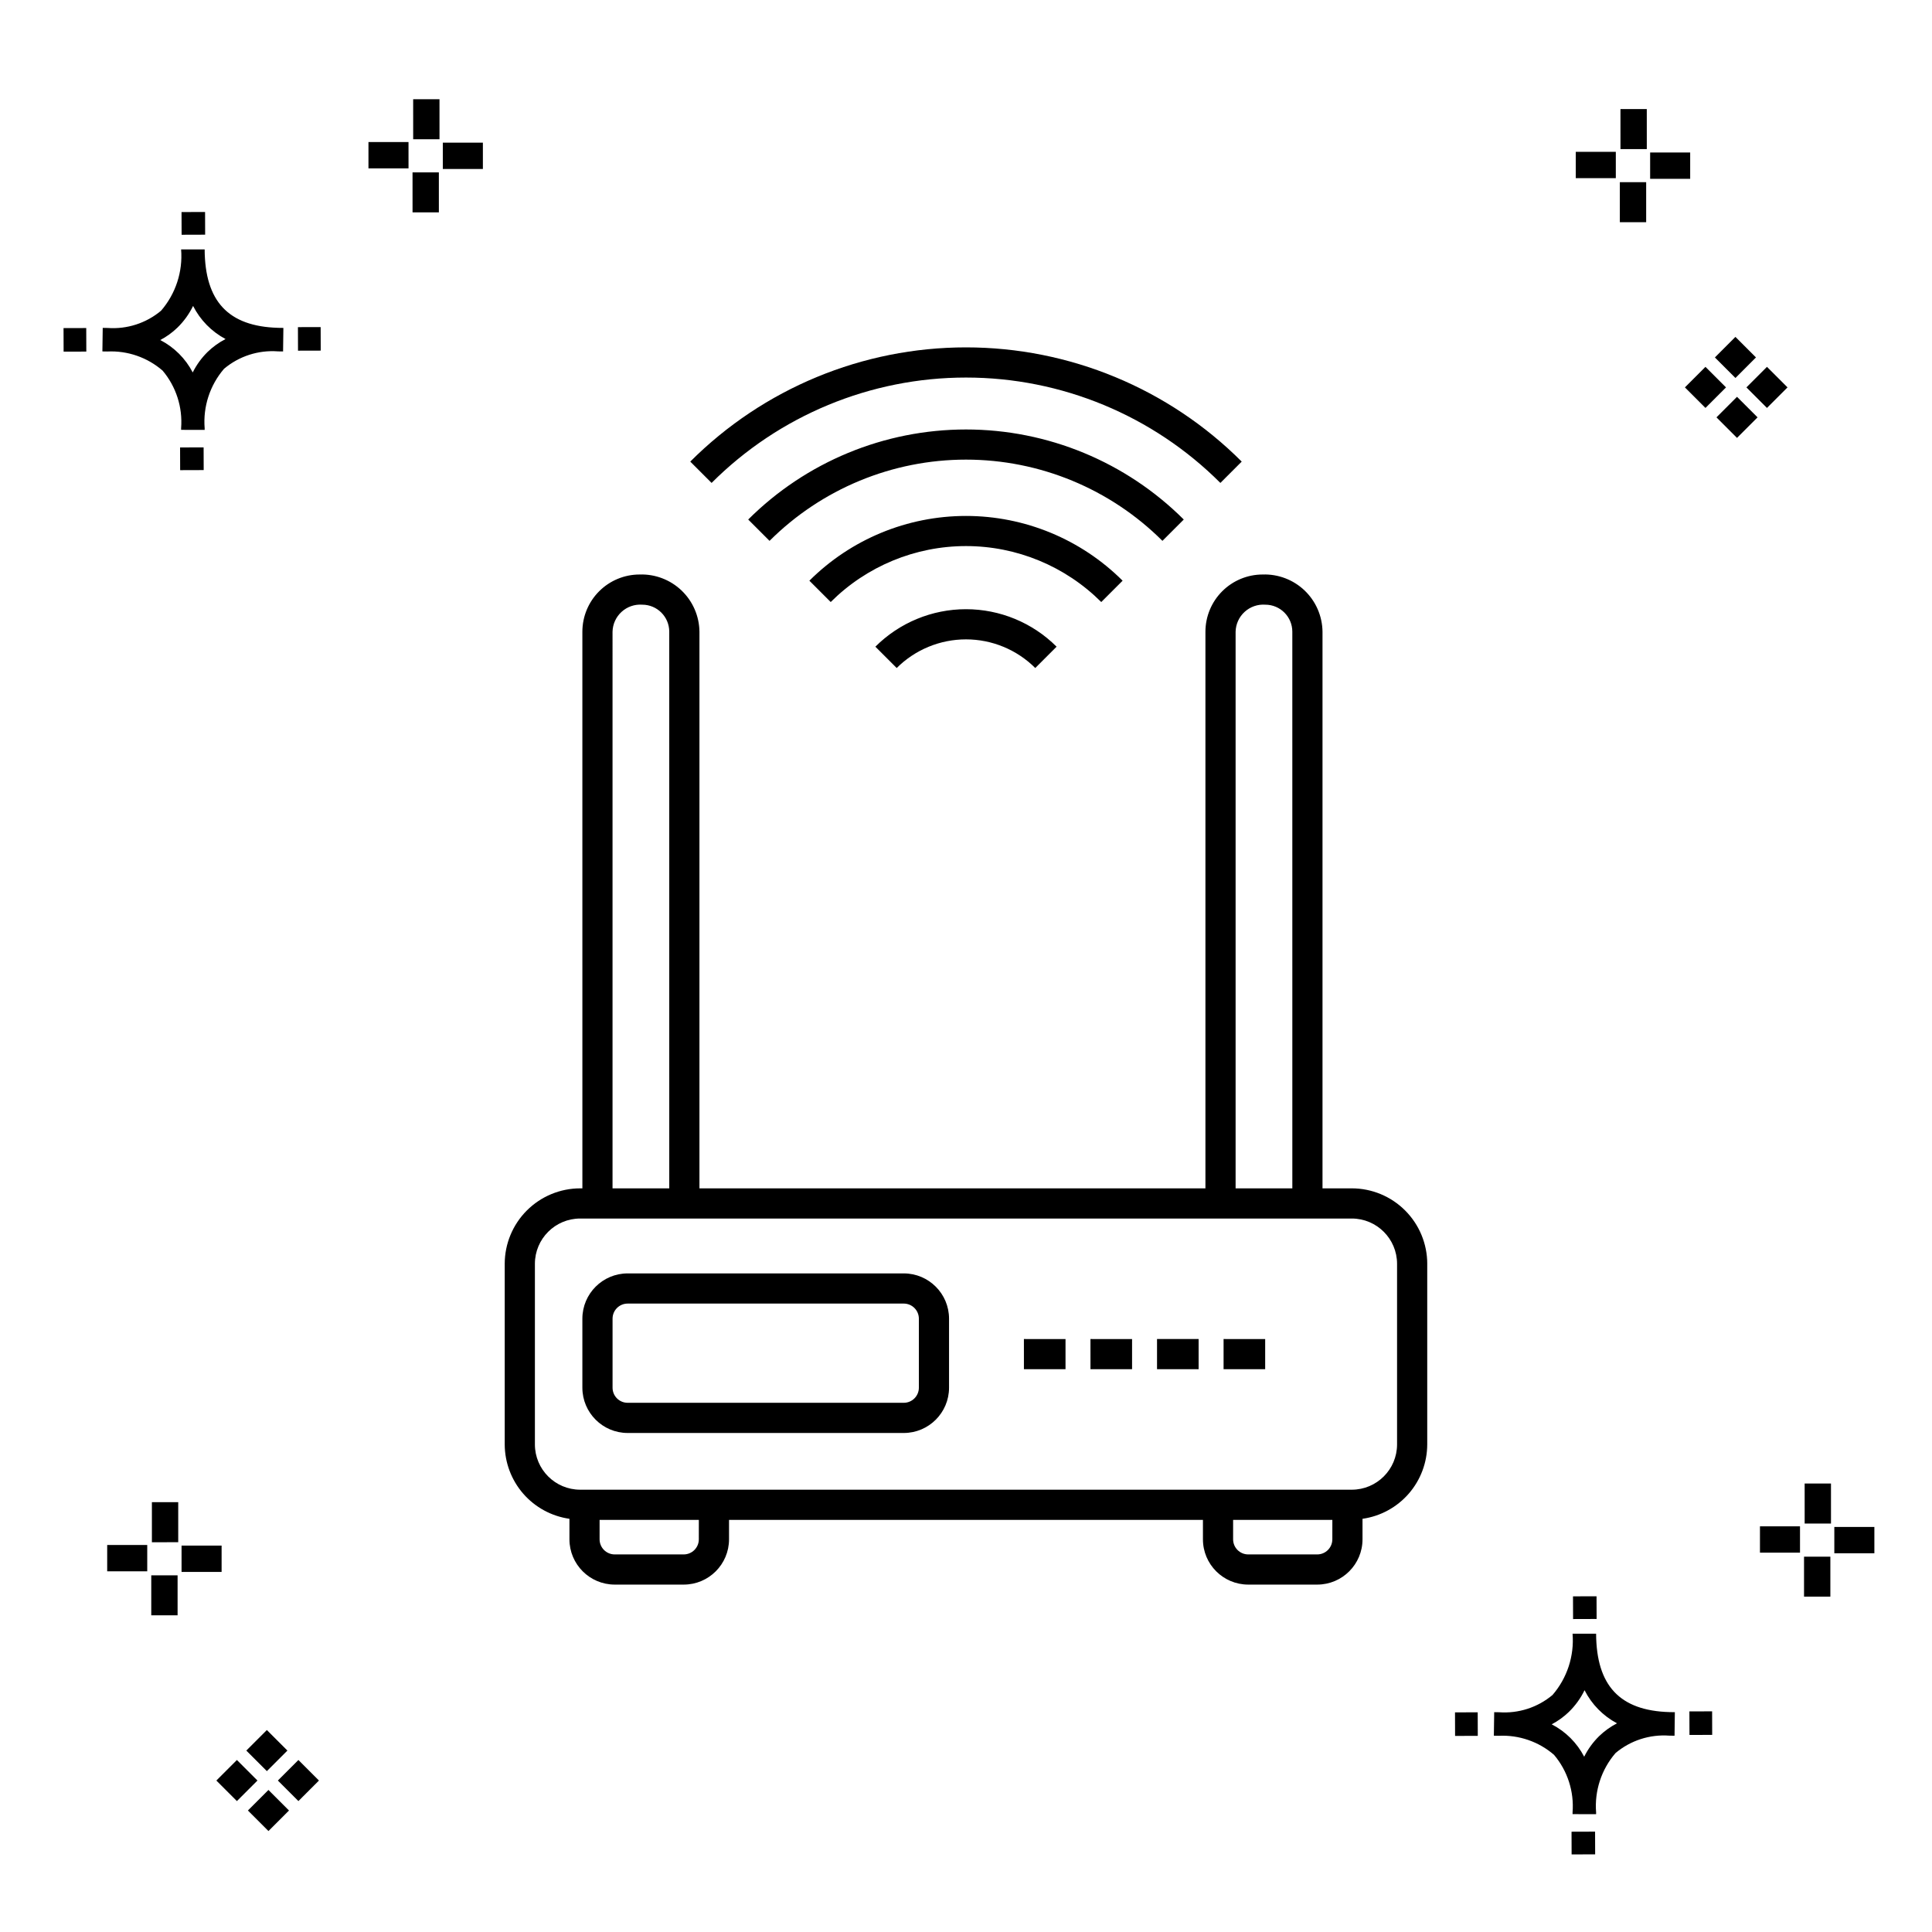 <?xml version="1.0" encoding="UTF-8"?>
<!-- Uploaded to: SVG Repo, www.svgrepo.com, Generator: SVG Repo Mixer Tools -->
<svg fill="#000000" width="800px" height="800px" version="1.1" viewBox="144 144 512 512" xmlns="http://www.w3.org/2000/svg">
 <g>
  <path d="m197.96 262.56 0.02 6.016-6.238 0.02-0.02-6.016zm19.738-31.68c0.434 0.023 0.93 0.008 1.402 0.02l-0.082 6.238c-0.449 0.008-0.93-0.004-1.387-0.02v-0.004c-5.172-0.379-10.285 1.277-14.254 4.617-3.746 4.352-5.598 10.023-5.141 15.75v0.449l-6.238-0.016v-0.445c0.434-5.535-1.328-11.02-4.914-15.262-4.047-3.504-9.285-5.316-14.633-5.055h-0.004c-0.434 0-0.867-0.008-1.312-0.02l0.09-6.238c0.441 0 0.879 0.008 1.309 0.02h-0.004c5.129 0.375 10.203-1.266 14.148-4.566 3.879-4.484 5.797-10.34 5.32-16.254l6.238 0.008c0.074 13.766 6.266 20.395 19.461 20.777zm-13.922 2.969h-0.004c-3.703-1.969-6.707-5.031-8.602-8.773-1.043 2.148-2.453 4.098-4.164 5.762-1.352 1.301-2.879 2.406-4.539 3.277 3.691 1.902 6.699 4.902 8.609 8.586 1.004-2.019 2.336-3.856 3.945-5.438 1.41-1.363 3.008-2.516 4.75-3.414zm-42.938-2.898 0.02 6.238 6.016-0.016-0.02-6.238zm68.137-0.273-6.019 0.016 0.02 6.238 6.019-0.016zm-30.609-24.484-0.02-6.016-6.238 0.02 0.02 6.016zm405.96 42.965 5.445 5.445-5.445 5.445-5.445-5.445zm7.941-7.941 5.445 5.445-5.445 5.445-5.445-5.445zm-16.301 0 5.445 5.445-5.445 5.445-5.445-5.445zm7.941-7.941 5.445 5.445-5.441 5.449-5.445-5.445zm-11.992-41.891h-10.613v-6.977h10.613zm-19.707-0.168h-10.613v-6.977h10.613zm8.043 11.668h-6.977v-10.602h6.977zm0.168-19.375h-6.977l-0.004-10.613h6.977zm-308.45 5.273h-10.617v-6.977h10.617zm-19.707-0.168h-10.617v-6.977h10.613zm8.043 11.664h-6.977l-0.004-10.598h6.977zm0.168-19.375h-6.977l-0.004-10.613h6.977zm300 448.52 0.02 6.016 6.238-0.02-0.02-6.016zm25.977-31.699c0.438 0.023 0.93 0.008 1.402 0.02l-0.082 6.238c-0.449 0.008-0.93-0.004-1.387-0.02-5.172-0.379-10.289 1.277-14.254 4.617-3.75 4.352-5.602 10.023-5.144 15.75v0.449l-6.238-0.016v-0.445c0.438-5.539-1.328-11.023-4.91-15.266-4.047-3.504-9.289-5.312-14.633-5.051h-0.004c-0.434 0-0.867-0.008-1.312-0.02l0.09-6.238c0.441 0 0.879 0.008 1.309 0.02h-0.004c5.129 0.371 10.203-1.266 14.145-4.566 3.879-4.484 5.797-10.34 5.32-16.254l6.238 0.008c0.074 13.762 6.266 20.395 19.461 20.773zm-13.922 2.969-0.004 0.004c-3.703-1.969-6.707-5.031-8.602-8.773-1.043 2.148-2.453 4.098-4.168 5.762-1.352 1.301-2.879 2.406-4.539 3.277 3.691 1.902 6.699 4.898 8.609 8.586 1.004-2.019 2.34-3.859 3.945-5.438 1.41-1.363 3.012-2.516 4.754-3.414zm-42.938-2.898 0.02 6.238 6.016-0.016-0.02-6.238zm68.137-0.273-6.019 0.016 0.02 6.238 6.019-0.016zm-30.609-24.48-0.02-6.016-6.238 0.02 0.02 6.016zm73.609-17.414-10.613 0.004v-6.977h10.613zm-19.707-0.164h-10.613v-6.977h10.613zm8.043 11.664h-6.977v-10.598h6.977zm0.168-19.375h-6.977l-0.004-10.613h6.977zm-414.09 70.602 5.445 5.445-5.445 5.445-5.445-5.445zm7.941-7.941 5.445 5.445-5.445 5.445-5.445-5.445zm-16.301 0 5.445 5.445-5.445 5.445-5.445-5.445zm7.941-7.941 5.445 5.445-5.445 5.445-5.445-5.445zm-11.996-41.895h-10.613v-6.973h10.613zm-19.707-0.164h-10.613v-6.977h10.613zm8.043 11.664h-6.977v-10.598h6.977zm0.168-19.375-6.977 0.004v-10.617h6.977z"/>
  <path d="m332.58 271.98-5.652-5.652c19.379-19.383 45.66-30.27 73.07-30.27 27.406 0 53.691 10.887 73.07 30.27l-5.652 5.652h-0.004c-17.879-17.883-42.129-27.926-67.414-27.926-25.289 0-49.539 10.043-67.418 27.926zm125.13 9.699c-15.32-15.281-36.074-23.863-57.711-23.863-21.641 0-42.395 8.582-57.715 23.863l5.652 5.652h0.004c13.816-13.785 32.539-21.527 52.059-21.527s38.238 7.742 52.059 21.527zm-16.207 16.211c-11.02-10.988-25.945-17.16-41.504-17.16-15.562 0-30.488 6.172-41.504 17.16l5.652 5.652v0.004c9.516-9.496 22.406-14.832 35.852-14.832 13.441 0 26.336 5.336 35.848 14.832zm-65.52 17.488 5.652 5.652c4.875-4.859 11.477-7.59 18.363-7.59 6.883 0 13.484 2.731 18.359 7.59l5.652-5.652c-6.371-6.359-15.008-9.934-24.012-9.934-9.008 0-17.645 3.574-24.016 9.934zm146.25 163.54v47.871c-0.016 4.797-1.754 9.43-4.906 13.051-3.148 3.617-7.496 5.981-12.246 6.656v5.441c-0.004 6.621-5.371 11.988-11.992 11.996h-18.305c-6.621-0.008-11.988-5.375-11.992-11.996v-5.152l-125.59-0.004v5.156c-0.008 6.621-5.375 11.988-11.996 11.996h-18.301c-6.625-0.008-11.988-5.375-11.996-11.996v-5.441c-4.75-0.676-9.098-3.039-12.246-6.656-3.148-3.621-4.891-8.254-4.906-13.051v-47.871c0.008-5.301 2.117-10.383 5.863-14.129 3.75-3.75 8.832-5.859 14.133-5.863h0.586l-0.004-147.52c0.008-4.016 1.602-7.867 4.445-10.711 2.84-2.84 6.688-4.441 10.707-4.445 4.129-0.145 8.141 1.383 11.129 4.234 2.988 2.856 4.699 6.793 4.746 10.922v147.52h134.09v-147.52c0.008-4.016 1.602-7.867 4.445-10.711 2.84-2.84 6.691-4.441 10.707-4.445 4.129-0.145 8.141 1.383 11.129 4.234 2.988 2.856 4.699 6.793 4.746 10.922v147.52h7.766c5.301 0.004 10.383 2.113 14.129 5.863 3.75 3.746 5.856 8.828 5.863 14.129zm-50.785-19.992h15.035l-0.004-147.52c0-3.953-3.203-7.156-7.156-7.16-2.008-0.145-3.984 0.539-5.473 1.895-1.488 1.352-2.356 3.254-2.402 5.266zm-165.12 0h15.035l-0.004-147.52c0-3.953-3.203-7.156-7.156-7.16-2.008-0.145-3.984 0.539-5.473 1.895-1.488 1.352-2.356 3.254-2.402 5.266zm22.871 87.859-26.301-0.004v5.156c0.004 2.207 1.793 3.996 4 4h18.301c2.207-0.004 3.996-1.793 3.996-4zm167.89 0-26.301-0.004v5.156c0.004 2.207 1.789 3.996 3.996 4h18.305c2.207-0.004 3.992-1.793 3.996-4zm17.148-67.863v-0.004c-0.008-6.621-5.375-11.988-11.996-11.996h-204.49c-6.625 0.008-11.988 5.375-11.996 11.996v47.871c0.008 6.625 5.371 11.988 11.996 11.996h204.49c6.621-0.008 11.988-5.371 11.996-11.996zm-118.73 14.539v18.297c-0.008 6.621-5.375 11.988-11.996 11.996h-73.18c-6.621-0.008-11.988-5.375-11.996-11.996v-18.297c0.008-6.625 5.375-11.988 11.996-11.996h73.18c6.621 0.008 11.988 5.371 11.996 11.996zm-7.996 0c-0.004-2.207-1.793-3.996-4-4h-73.18c-2.207 0.004-3.996 1.793-3.996 4v18.297c0 2.207 1.789 3.996 3.996 3.996h73.18c2.207 0 3.996-1.789 4-3.996zm80.75 13.395h11.023v-7.996l-11.023-0.004zm-17.637 0 11.023-0.004v-7.996h-11.023zm-17.637 0h11.023v-7.996l-11.027-0.004zm-17.637 0h11.023v-7.996l-11.027-0.004z"/>
 </g>
</svg>